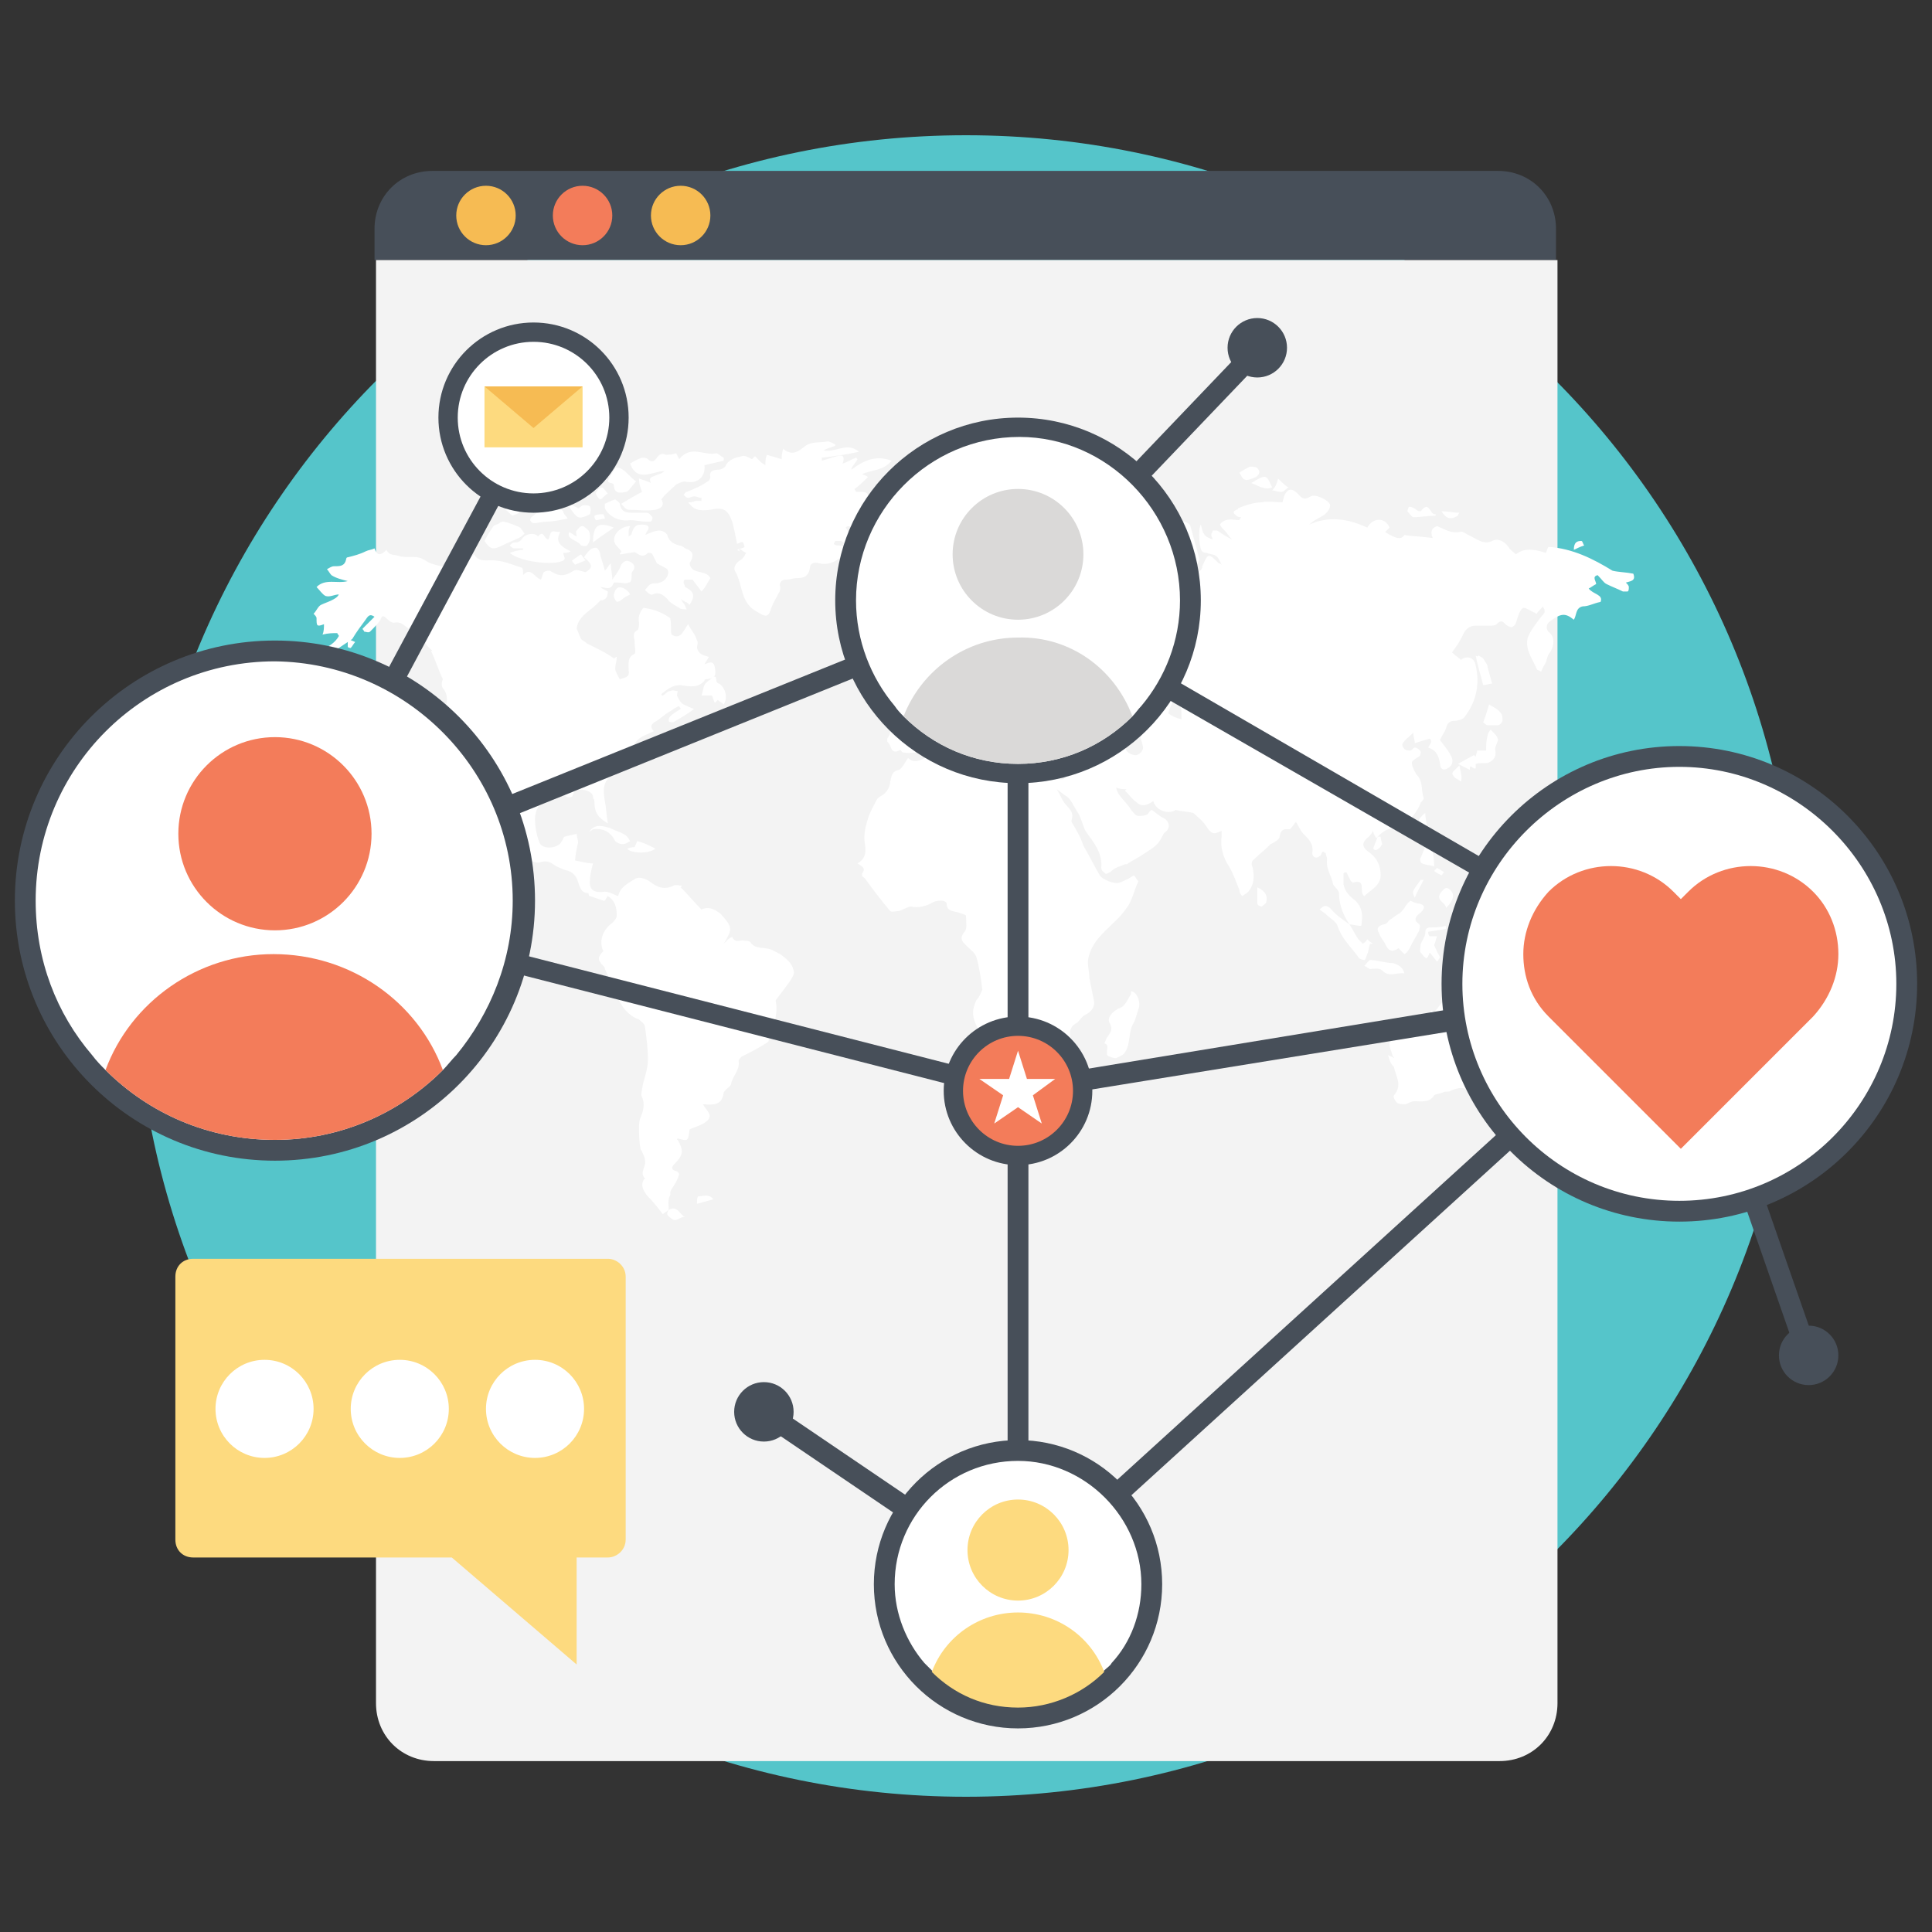 <?xml version="1.0" encoding="utf-8"?>
<!-- Generator: Adobe Illustrator 19.2.1, SVG Export Plug-In . SVG Version: 6.00 Build 0)  -->
<svg version="1.1" id="Layer_1" xmlns="http://www.w3.org/2000/svg" xmlns:xlink="http://www.w3.org/1999/xlink" x="0px" y="0px"
	 viewBox="0 0 130 130" style="enable-background:new 0 0 130 130;" xml:space="preserve">
<rect x="0" y="0" width="130" height="130" fill="#333333" stroke="none"/>
<style type="text/css">
	.st0{fill:#FDDA7F;}
	.st1{fill:#474F59;}
	.st2{fill:#F3F3F3;}
	.st3{fill:#7DCEDC;}
	.st4{fill:#FFFFFF;}
	.st5{fill:#F37C5A;}
	.st6{fill:#55C5CA;}
	.st7{fill:#DB674C;}
	.st8{fill:#F6BB53;}
	.st9{fill:#DAD9D8;}
	.st10{fill:#25313B;}
	.st11{fill:#F4CF7A;}
	.st12{fill:#BBBBBB;}
	.st13{fill:#1B262E;}
	.st14{fill:#CDCCCC;}
	.st15{fill:#43B7B6;}
	.st16{fill:#F2CB75;}
	.st17{fill:#ECAE48;}
	.st18{fill:#C7C6C6;}
	.st19{fill:#192128;}
	.st20{fill:#3C444D;}
	.st21{fill:#E6A741;}
	.st22{fill:#E5E5E5;}
	.st23{fill:#231F20;}
	.st24{fill:#C6C4C3;}
	.st25{fill:#3B424A;}
	.st26{fill:none;}
	.st27{fill:#C2543E;}
	.st28{fill:#C65942;}
	.st29{fill:#F7F8F8;}
	.st30{fill:#EAAE48;}
	.st31{fill:#1F2A31;}
	.st32{fill:#E87155;}
	.st33{fill:#CE5F49;}
</style>
<g>
	<g>
		<g>
			<path class="st6" d="M120.9,65c0,30.8-25,55.9-55.9,55.9c-30.9,0-55.9-25-55.9-55.9C9.1,34.2,34,9.1,65,9.1
				C95.9,9.1,120.9,34.1,120.9,65z"/>
		</g>
	</g>
	<g>
		<g>
			<path class="st1" d="M104.7,15.4c0-2.2-1.7-3.9-3.9-3.9H29.1c-2.2,0-3.9,1.7-3.9,3.9v2.1h79.5V15.4z"/>
		</g>
	</g>
	<g>
		<g>
			<path class="st2" d="M25.3,17.5v97.1c0,2.2,1.7,3.9,3.9,3.9h71.7c2.2,0,3.9-1.7,3.9-3.9V17.5H25.3z"/>
		</g>
	</g>
	<g>
		<g>
			<g>
				<circle class="st8" cx="32.7" cy="14.5" r="2"/>
			</g>
		</g>
		<g>
			<g>
				<circle class="st5" cx="39.2" cy="14.5" r="2"/>
			</g>
		</g>
		<g>
			<g>
				<circle class="st8" cx="45.8" cy="14.5" r="2"/>
			</g>
		</g>
	</g>
	<g>
		<g>
			<g>
				<path class="st4" d="M90.8,62.2c-0.4-0.6-0.7-1.3-0.7-2.1c0-0.2-0.3-0.4-0.4-0.6c-0.1-0.6-0.5-1-0.4-1.7c0-0.1-0.1-0.3-0.1-0.4
					c-0.1,0-0.1-0.1-0.2-0.1c-0.1,0.1-0.1,0.3-0.2,0.3c-0.2,0.2-0.5,0.1-0.5-0.2c0.1-0.6-0.2-0.9-0.6-1.3c-0.2-0.2-0.3-0.5-0.5-0.8
					c-0.1,0.1-0.2,0.3-0.4,0.5c-0.3,0-0.6-0.1-0.7,0.5c0,0.2-0.4,0.4-0.6,0.5c-0.4,0.4-0.8,0.7-1.2,1.1c-0.1,0.1-0.1,0.3,0,0.5
					c0.1,0.6,0.1,1.1-0.3,1.6c-0.1,0.1-0.3,0.2-0.4,0.3c-0.1-0.1-0.2-0.2-0.2-0.4c-0.2-0.5-0.4-1.1-0.7-1.6c-0.4-0.6-0.6-1.3-0.5-2
					c0-0.1,0-0.3,0-0.4c-0.6,0.3-0.7,0.2-1.1-0.4c-0.2-0.3-0.6-0.6-0.8-0.8c-0.4-0.1-0.8-0.1-1.2-0.2c-0.4,0.3-1.3,0.1-1.5-0.6
					c-0.4,0.3-0.8,0.4-1.1,0.1c-0.3-0.2-0.5-0.5-0.8-0.8c0,0,0.1-0.1,0.1-0.1c-0.2,0-0.4,0-0.7-0.1c0.1,0.5,0.5,0.8,0.8,1.2
					c0.1,0.1,0.2,0.3,0.3,0.4c0.1,0.1,0.2,0.3,0.4,0.3c0.2,0,0.4,0,0.6-0.1c0.1-0.1,0.2-0.3,0.3-0.3c0.3,0.2,0.5,0.4,0.7,0.5
					c0.5,0.2,0.6,0.7,0.2,1c0,0-0.1,0.1-0.1,0.1c-0.4,0.8-0.5,0.8-1.4,1.4c-0.3,0.2-0.7,0.4-1,0.6c-0.1,0.1-0.2,0-0.3,0.1
					c-0.3,0.1-0.6,0.2-0.8,0.4c-0.1,0.1-0.3,0.2-0.4,0.2c-0.1-0.1-0.3-0.2-0.3-0.4c0.1-1-0.5-1.7-1-2.4c-0.2-0.3-0.3-0.8-0.5-1.2
					c-0.2-0.3-0.4-0.7-0.6-1c-0.1-0.1-0.1-0.1-0.2-0.2c-0.2-0.1-0.4-0.3-0.7-0.5c0.2,0.3,0.3,0.6,0.5,0.9c0.3,0.4,0.7,0.6,0.5,1.2
					c0,0,0,0.1,0,0.1c0.3,0.5,0.6,1,0.8,1.6c0.4,0.7,0.7,1.3,1.1,2c0.2,0.3,1,0.6,1.3,0.5c0.3-0.1,0.7-0.3,1-0.5
					c0.1,0.1,0.2,0.3,0.3,0.4c-0.3,0.6-0.4,1.3-0.8,1.8c-0.4,0.6-0.9,1-1.4,1.5c-0.6,0.6-1.1,1.2-1.2,2.1c0,0.4,0.1,0.7,0.1,1.1
					c0.1,0.5,0.2,1,0.3,1.5c0.1,0.5-0.2,0.8-0.6,1c-0.2,0.1-0.3,0.3-0.5,0.5c0,0,0,0,0,0c-0.8,0.4-0.4,1-0.4,1.6
					c0,0.2-0.1,0.4-0.3,0.5c-0.3,0.1-0.3,0.3-0.4,0.6c-0.1,0.2-0.2,0.5-0.4,0.7c-0.1,0.1-0.1,0.2-0.1,0.3c-0.1,0.2-0.2,0.4-0.3,0.5
					c-0.1,0.2-0.3,0.4-0.5,0.5c-0.4,0.2-0.8,0.4-1.2,0.4c-0.3,0-0.5-0.1-0.8,0.2c-0.1,0.1-0.4,0.1-0.6,0c-0.2-0.1-0.5-0.5-0.4-0.6
					c0.3-0.4-0.2-0.6-0.2-0.9c-0.2-0.7-0.7-1.3-0.7-2.2c0-0.5-0.3-1-0.5-1.4c-0.3-0.6-0.3-1.1,0-1.7c0.2-0.2,0.3-0.5,0.4-0.7
					c-0.1-0.8-0.2-1.5-0.4-2.2c-0.1-0.3-0.4-0.5-0.6-0.7c-0.3-0.3-0.6-0.5-0.2-1c0.2-0.2,0.1-0.6,0.1-1.1c-0.1-0.1-0.3-0.1-0.5-0.2
					c-0.4-0.1-0.8-0.1-0.8-0.6c0-0.1-0.2-0.2-0.3-0.2c-0.2,0-0.4,0-0.6,0.1c-0.5,0.3-1,0.4-1.5,0.3c-0.2,0-0.5,0.2-0.8,0.3
					c-0.2,0-0.5,0.1-0.6,0c-0.6-0.7-1.2-1.5-1.7-2.2c-0.1-0.1-0.2-0.1-0.2-0.2C58.1,59,58,58.9,58,58.8c0.3-0.4,0-0.5-0.3-0.7
					c0.5-0.3,0.6-0.7,0.5-1.3c-0.1-0.5,0-1.1,0.2-1.7c0.1-0.4,0.4-0.9,0.6-1.3c0.1-0.2,0.5-0.3,0.6-0.5c0.2-0.2,0.3-0.5,0.3-0.7
					c0.1-0.4,0.1-0.7,0.6-0.8c0.2-0.1,0.4-0.5,0.6-0.8c0.5,0.5,1,0,1.4-0.1c0.6-0.2,1.3-0.3,2-0.4c0.1,0,0.3,0,0.3,0
					c0.3-0.1,0.6-0.1,0.7,0.1c0.1,0.3,0,0.6,0,0.9c-0.1,0-0.1,0.1-0.2,0.1c0.3,0.1,0.6,0.2,0.9,0.4c0.3,0.1,0.7,0.3,1,0.4
					c0.2,0.1,0.4,0.2,0.6,0.3c0.1-0.3,0.1-0.5,0.2-0.6c0.2-0.3,0.4-0.4,0.7-0.2c0.4,0.2,0.7,0.5,1.2,0.5c0.1,0,0.3,0.2,0.4,0.2
					c0.2-0.1,0.4-0.2,0.6-0.2c0.2,0,0.6,0.1,0.7,0c0.2-0.3,0.3-0.8,0.5-1.2c0-0.1,0-0.3-0.1-0.4c-0.4-0.1-0.8-0.1-1.1-0.1
					c0,0,0-0.1,0-0.1c-0.1,0.1-0.3,0.2-0.4,0.2c-1-0.5-1.1-0.8-0.6-1.7c-0.4,0.1-1,0-1.3,0.6c0.1,0.1,0.3,0.2,0.4,0.3
					c-0.1,0.1-0.2,0.3-0.3,0.4c-0.2,0.2-0.4,0.2-0.5-0.1c-0.2-0.5-0.4-0.9-0.6-1.4c-0.1-0.2-0.4-0.3-0.6-0.5
					c-0.3-0.3-0.5-0.6-0.8-0.9c-0.1-0.1-0.1-0.1-0.2-0.2c-0.1,0.1-0.2,0.3-0.2,0.3c0.3,0.4,0.5,0.8,0.9,1.1c0.3,0.3,0.6,0.5,0.9,0.7
					c0,0-0.1,0.1-0.1,0.1c-0.1,0-0.3-0.1-0.4-0.1c-0.1,0.2-0.1,0.5-0.2,0.7c-0.1,0-0.1,0-0.2,0c0.1-0.7-0.4-0.9-0.9-1.2
					c-0.3-0.3-0.6-0.6-0.9-1c-0.4,0.4-0.9,0.4-1.3,0.3c-0.4,0.4-0.7,0.8-1,1.1c-0.1,0.1-0.1,0.4-0.2,0.5c-0.1,0.2-0.2,0.5-0.4,0.7
					c-0.1,0.2-1.2,0.2-1.3,0.1c-0.1-0.1-0.1-0.2-0.2-0.1c-0.6,0.3-0.5-0.4-0.8-0.6c0,0,0-0.2,0-0.2c0.3-0.4,0.3-0.8,0.2-1.2
					c0-0.3,0.2-0.5,0.5-0.5c0.2,0,0.5,0.1,0.7,0.2c0.2,0,0.4,0,0.7,0c0.2-0.7,0.3-1.4-0.8-1.7c0.4-0.2,0.7-0.4,1.1-0.6
					c0.6,0.4,0.6-1,1.4-0.7c0-0.9,0.8-0.7,1.3-1c-0.1-0.2-0.2-0.4-0.3-0.6c-0.1-0.3-0.2-0.4,0.2-0.6c0.1,0,0.2-0.3,0.3-0.5
					c0.1,0,0.4,0.4,0.3,0.6c0,0.1-0.1,0.2-0.1,0.3c-0.1,0.4,0.2,0.7,0.6,0.7c0.6,0,1-0.4,1.6-0.3c0.4,0.1,0.4-0.6,0.5-1
					c0-0.1,0-0.3,0.1-0.5c0.3,0.1,0.4,0.2,0.6,0.3c0-0.1,0.1-0.1,0.1-0.2c-0.1-0.1-0.2-0.2-0.3-0.4c0.3-0.5,0.6-0.6,1.1-0.4
					c-0.1-0.5-0.2-0.5-0.6-0.3c-0.4,0.2-0.8,0.1-1-0.2c-0.3-0.5-0.2-1,0.2-1.2c0.1-0.1,0.2-0.2,0.3-0.3c0.1-0.1,0.3-0.3,0.5-0.5
					c-0.2-0.1-0.4-0.2-0.6-0.2c-0.1,0-0.2,0.3-0.3,0.5c-0.2,0.2-0.3,0.5-0.6,0.6c-0.5,0.3-0.6,0.7-0.3,1c0.4,0.4,0.3,0.7-0.1,1.1
					c-0.3,0.2-0.3,0.7-0.6,0.9c-0.3,0.4-0.4,0.3-0.5-0.1c-0.1-0.3-0.2-0.5-0.3-0.8c-0.1-0.3-0.4-0.3-0.6-0.2
					c-0.2,0.1-0.5,0.2-0.7,0.3c-0.2-0.5-0.3-0.9-0.5-1.3c-0.1-0.3,0.2-0.7,0.6-0.9c0.7-0.2,1.1-0.8,1.4-1.4c0.2-0.5,0.5-1,1.2-1.1
					c0.4-0.1,0.7-0.3,1.1-0.5c-0.1-0.2-0.2-0.3-0.3-0.4c0.3-0.4,0.6-0.1,0.9,0c0-0.2,0.1-0.4,0.1-0.4c0.2,0,0.5,0.1,0.7,0.2
					c0.3-0.1,0.6-0.4,0.7,0.2c0,0.1,0.1,0.1,0.2,0.1c0.6,0.3,1.2,0.6,1.8,0.9c0.2,0.1,0.3,0.3,0.4,0.5c-0.2,0.1-0.4,0.4-0.6,0.4
					c-0.2,0.1-0.5,0-0.7-0.1c-0.1,0.5,0.1,0.9,0.7,1.2c0.1-0.2-0.6-0.4-0.1-0.6c0.1-0.1,0.4,0.2,0.7,0.3c0,0,0.1-0.1,0.1-0.2
					c0-0.1-0.1-0.3-0.1-0.4c0.3-0.1,0.6-0.2,0.9-0.2c0.1,0,0.1,0,0.3,0.1c-0.1-0.4-0.2-0.7-0.4-1.1c0.7-0.2,0.7,0.3,0.8,0.8
					c0.2-0.2,0.4-0.3,0.6-0.4c0.4-0.2,0.7-0.5,1.3-0.4c0.3,0.1,0.7-0.2,1.1-0.3c0,0.1,0.1,0.2,0.2,0.3c0,0,0.1,0,0.1,0
					c0-0.2,0-0.4,0-0.6c0.8-0.2,1.4,0.1,1.9,0.8c0,0,0.1,0,0.1-0.1c0-0.1,0-0.3-0.1-0.3c-0.1-0.2-0.3-0.4-0.4-0.6
					c-0.1-0.2,0-0.4,0.1-0.6c0.1-0.2,0.1-0.4,0.2-0.6c0.1-0.2,0.2-0.4,0.4-0.4c0.1,0,0.4,0.2,0.4,0.3c0.2,0.7,0.4,1.5,0.6,2.2
					c0,0.2-0.2,0.4-0.3,0.6c-0.1,0.1-0.2,0.1-0.4,0.2c0.4,0.3,0.7,0.2,0.9-0.2c0,0,0-0.1,0-0.1c0.4-0.9,0.4-0.9,1.1-0.2
					c0,0,0.1,0,0.2,0.1c-0.1-0.2-0.2-0.5-0.4-0.6c-0.1-0.1-0.4-0.1-0.6-0.2c-0.1,0-0.2,0-0.3-0.1c-0.2-0.1-0.3-1.5-0.1-1.8
					c0.1,0.3,0.1,0.5,0.2,0.6c0.1,0.2,0.3,0.3,0.6,0.4c0-0.1-0.1-0.2-0.1-0.3c0-0.1,0.1-0.2,0.1-0.3c0.1,0,0.2,0,0.3,0
					c0.3,0.2,0.6,0.4,1,0.6c-0.2-0.2-0.3-0.4-0.5-0.6c-0.1-0.1-0.3-0.3-0.3-0.4c0-0.1,0.3-0.3,0.4-0.3c0.3-0.1,0.6,0,0.9,0
					c0-0.1,0.1-0.1,0.1-0.2c-0.1,0-0.2,0-0.3-0.1c-0.3-0.2-0.2-0.3,0-0.4c0,0,0.1,0,0.1-0.1c0.5-0.2,1.1-0.4,1.6-0.4
					c0.4-0.1,0.9,0,1.4,0c0-0.1,0.1-0.3,0.1-0.4c0.2-0.5,0.5-0.6,0.9-0.2c0.3,0.3,0.4,0.5,0.9,0.2c0.3-0.2,1.3,0.3,1.3,0.6
					c0,0.3-0.3,0.6-0.5,0.7c-0.3,0.2-0.6,0.3-0.9,0.6c1.3-0.6,2.6-0.4,3.9,0.2c0.4-0.7,1.2-0.7,1.5,0c-0.1,0.1-0.2,0.2-0.3,0.3
					c0.8,0.5,1.1,0.5,1.3,0.2c0.6,0.1,1.2,0.1,1.9,0.2c-0.2-0.5,0-0.7,0.3-0.8c0.5,0.2,0.9,0.5,1.5,0.4c0.2-0.1,0.4,0.1,0.6,0.2
					c0.5,0.2,1,0.7,1.6,0.4c0.4-0.2,0.8,0,1.1,0.4c0.1,0.2,0.3,0.3,0.5,0.5c0.5-0.4,1.1-0.4,2-0.1c0.1-0.1,0.1-0.3,0.2-0.4
					c1.6,0.1,3,0.8,4.3,1.6c0.4,0.1,0.9,0.1,1.4,0.2c0.2,0.5-0.2,0.5-0.5,0.6c0.1,0.1,0.2,0.2,0.2,0.3c0,0.1,0,0.3-0.1,0.3
					c0,0-0.2,0-0.3,0c-0.4-0.2-0.7-0.3-1.1-0.5c-0.2-0.1-0.3-0.3-0.6-0.6c-0.4,0.1-0.1,0.4-0.1,0.6c-0.2,0.1-0.3,0.2-0.5,0.3
					c0.3,0.4,1,0.4,0.8,0.9c-0.5,0.1-0.8,0.3-1.2,0.3c-0.5,0.1-0.4,0.6-0.6,0.9c-0.6-0.5-0.9-0.4-1.6,0.1c-0.3,0.2-0.3,0.6,0,0.8
					c0.3,0.3,0.3,0.8,0,1.3c-0.2,0.2-0.2,0.5-0.3,0.7c-0.1,0.2-0.2,0.3-0.3,0.6c-0.1-0.1-0.3-0.1-0.3-0.2c-0.3-0.7-0.8-1.3-0.6-2.1
					c0.2-0.5,0.6-1,0.9-1.4c0.3-0.3,0.3-0.4,0.1-0.7c-0.1,0.2-0.3,0.3-0.4,0.5c-0.1,0-0.1-0.1-0.2-0.1c-0.2-0.1-0.5-0.3-0.7-0.3
					c-0.2,0.1-0.3,0.4-0.4,0.7c-0.1,0.3-0.1,0.5-0.4,0.6c-0.1,0-0.3-0.1-0.4-0.2c-0.2-0.2-0.3-0.3-0.6,0c-0.1,0.1-0.3,0.1-0.5,0.1
					c-0.3,0-0.6,0-0.9,0c-0.4,0-0.7,0.2-0.9,0.7c-0.2,0.4-0.4,0.7-0.7,1.1c0.2,0.2,0.4,0.3,0.6,0.5c0.4-0.3,0.9-0.2,1,0.4
					c0.3,1.3,0,2.5-0.8,3.5c-0.1,0.1-0.4,0.2-0.6,0.2c-0.3,0-0.5,0.1-0.6,0.5c-0.1,0.3-0.3,0.5-0.4,0.8c0.2,0.3,0.5,0.6,0.7,1
					c0.2,0.3,0.2,0.7-0.2,0.9c-0.3,0.2-0.5,0-0.5-0.3c-0.1-0.5-0.2-0.9-0.8-1.1c0.1-0.2,0.2-0.3,0.2-0.4c0-0.1,0-0.1-0.1-0.2
					c-0.3,0.1-0.7,0.2-1,0.3c0-0.2-0.1-0.4-0.1-0.7c-0.3,0.3-0.5,0.4-0.7,0.7c-0.1,0.1,0,0.3,0.1,0.4c0.1,0.1,0.3,0.1,0.4,0.1
					c0.1,0,0.2-0.2,0.3-0.2c0.1,0,0.3,0.1,0.4,0.3c0,0,0,0.2-0.1,0.3c-0.2,0.1-0.5,0.3-0.5,0.4c0,0.3,0.2,0.6,0.3,0.8
					c0.5,0.5,0.3,1.1,0.5,1.6c0,0.1-0.1,0.2-0.2,0.3c-0.2,0.6-0.7,1.1-1.1,1.6c-0.1,0.1-0.3,0.2-0.4,0.2c-0.7-0.2-1.1,0.2-1.5,0.6
					c-0.1-0.2-0.2-0.3-0.2-0.5c-0.1,0.2-0.2,0.3-0.3,0.4c-0.5,0.4-0.5,0.7,0.1,1.1c0.5,0.4,0.7,0.9,0.7,1.5c0,0.7-0.7,1-1.1,1.4
					C91.4,60,92,59.1,91,59.4c0-0.1-0.1-0.1-0.1-0.1c-0.1-0.2-0.2-0.4-0.3-0.6c0,0-0.2,0-0.2,0.1c0,0.2,0,0.5,0,0.7
					c0.1,0.5,0.4,0.8,0.8,1.1c0.5,0.5,0.5,1,0.4,1.7C91.3,62.3,91,62.2,90.8,62.2L90.8,62.2z M69.8,49.1c0.5-0.1,1-0.1,1.4-0.2
					c0.4-0.1,0.6-0.1,0.9,0.1c0.2,0.2,0.6,0.2,1,0.2c0.1,0,0.4-0.1,0.4-0.2c0-0.2-0.1-0.4-0.2-0.5c-0.4-0.3-0.8-0.5-1.2-0.8
					c0.2-0.3,0.4-0.5,0.6-0.7c0,0,0-0.1-0.1-0.1c-0.4,0.2-0.8,0.3-1.1,0.5c0,0,0,0.1,0,0.1c0.1,0.1,0.3,0.1,0.4,0.2c0,0,0,0.1,0,0.1
					c-0.4,0.1-0.7,0.1-1.1,0.2c0-0.1-0.1-0.1-0.1-0.2c0.2-0.1,0.3-0.2,0.5-0.3c-0.2-0.3-0.3-0.4-0.5-0.7c-0.1,0.2-0.1,0.3-0.2,0.5
					c-0.1,0.2-0.1,0.4-0.2,0.4C69.9,48.1,69.7,48.4,69.8,49.1z M76.6,47.1c-0.7-0.1-1.4,0.1-1.6,0.7c-0.2,0.7,0.4,1.2,1,1.7
					c-0.1,0-0.2,0.1-0.2,0.1c-0.3,0.5-0.1,1.1,0.5,1.2c0.3,0.1,0.7-0.3,0.6-0.6c-0.1-0.4-0.2-0.7-0.3-1.2c0.2,0.1,0.3,0.2,0.4,0.3
					c0,0,0.1,0,0.1-0.1c-0.1-0.2-0.1-0.3-0.2-0.5c-0.1,0-0.2,0.1-0.2,0.1c-0.2-0.1-0.4-0.2-0.5-0.3c-0.1-0.1-0.3-0.4-0.2-0.5
					c0.1-0.2,0.4-0.4,0.6-0.6C76.6,47.4,76.6,47.2,76.6,47.1z M79.5,48.4c0-0.5,0-0.8-0.1-1.2c0-0.1-0.4-0.1-0.4-0.1
					c-0.2,0.3-0.3,0.6-0.4,0.9C78.9,48.2,79.1,48.3,79.5,48.4z"/>
			</g>
		</g>
		<g>
			<g>
				<path class="st4" d="M45,81.4c-0.1,0.1-0.3,0.2-0.4,0.3c-0.3-0.4-0.7-0.9-1.1-1.3c-0.2-0.3-0.4-0.6-0.2-1c0,0,0.1-0.1,0.1-0.1
					c-0.4-0.4,0.1-0.8,0-1.2c0-0.2-0.1-0.4-0.2-0.6c0-0.1-0.1-0.1-0.1-0.2c-0.1-0.5-0.1-1-0.1-1.4c0-0.2,0-0.5,0.1-0.7
					c0.2-0.5,0.3-0.9,0.1-1.4c-0.1-0.1,0-0.4,0-0.5c0.1-0.7,0.4-1.3,0.4-2c0-0.7-0.1-1.5-0.2-2.2c0-0.2-0.3-0.4-0.4-0.5
					c-1.1-0.4-1.4-1.4-1.8-2.3c-0.2-0.4-0.3-0.7-0.5-1.1c0-0.1,0-0.1-0.1-0.2c-0.4-0.4-0.4-0.6,0-1c-0.3-0.6-0.1-1.4,0.6-1.9
					c0.1-0.1,0.3-0.3,0.3-0.5c0-0.5-0.1-1-0.6-1.3c-0.1,0.1-0.2,0.4-0.3,0.3c-0.3-0.1-0.6-0.2-0.9-0.3c-0.1,0-0.1-0.2-0.1-0.2
					c-0.6,0-0.6-0.6-0.8-1c-0.2-0.4-0.5-0.5-0.9-0.6c-0.2-0.1-0.5-0.2-0.6-0.3C37,58,36.8,57.9,36.4,58c-0.2,0.1-0.5,0-0.7-0.1
					c-0.6-0.3-1.2-0.7-1.8-1.1c-0.1-0.1-0.1-0.2-0.1-0.3c0-0.5-0.2-0.8-0.5-1.2c-0.4-0.6-0.7-1.2-1-1.8c-0.1-0.2-0.3-0.4-0.6-0.6
					c0.1,1.1,1.2,1.8,1.1,3c-0.2-0.2-0.6-0.4-0.6-0.6c0-0.6-0.4-0.8-0.9-1c0.4-0.4,0.1-0.6-0.1-1c-0.2-0.3-0.2-0.7-0.3-1.1
					c-0.3-0.3-0.7-0.7-1.1-1c0,0,0.1-0.1,0.1-0.1c-0.1-0.3-0.2-0.5-0.3-0.8c-0.1-0.2-0.2-0.3-0.1-0.5c0.1-0.7,0.2-1.4,0.4-2
					c0.2-0.5,0.3-1-0.1-1.5c-0.1-0.1-0.1-0.4,0-0.6c-0.3-0.6-0.5-1.3-0.8-1.9c0,0,0.1,0,0.1,0c-0.2-0.2-0.5-0.4-0.5-0.7
					c0-0.4-0.4-0.4-0.4-0.4c-0.4,0.1-0.5-0.2-0.7-0.4c-0.3-0.2-0.5-0.5-1-0.4c-0.2,0-0.4-0.2-0.5-0.3c-0.2-0.2-0.3-0.2-0.4,0.1
					c-0.2,0.3-0.4,0.5-0.7,0.8c-0.1,0.1-0.3,0-0.4,0c0-0.1-0.1-0.1-0.1-0.2c0.3-0.3,0.5-0.5,0.8-0.8c-0.3-0.2-0.4-0.1-0.6,0.2
					c-0.3,0.4-0.6,0.8-0.9,1.3l0,0c-0.3,0.2-0.6,0.4-0.9,0.6c-0.5,0.3-1.1,0.6-1.6,0.9c-0.2,0.1-0.5,0-0.8-0.1
					c0.7-0.6,1.9-0.7,2.4-1.6c0-0.1-0.1-0.1-0.1-0.2c-0.3,0-0.6,0-1,0.1c0.1-0.2,0.1-0.5,0.1-0.7c-0.5,0.2-0.5,0.1-0.5-0.4
					c0-0.1-0.1-0.2-0.2-0.3c0.2-0.2,0.3-0.5,0.5-0.6c0.2-0.1,0.5-0.2,0.7-0.3c0.2-0.1,0.4-0.2,0.5-0.4c-0.3,0-0.6,0.2-0.9,0.1
					c-0.2-0.1-0.4-0.4-0.6-0.6c0.6-0.6,1.4-0.2,2.1-0.4c-0.4-0.1-0.8-0.2-1.1-0.4c-0.1-0.1-0.2-0.3-0.3-0.4c0.2-0.1,0.3-0.2,0.5-0.2
					c0.4,0,0.7,0,0.8-0.5c0,0,0-0.1,0.1-0.1c0.4-0.1,0.8-0.2,1.2-0.4c0.2-0.1,0.4-0.1,0.6-0.2c0.2,0.6,0.5,0.4,0.8,0.1
					c0.2,0.4,0.5,0.3,0.8,0.4c0.6,0.2,1.2-0.1,1.8,0.3c0.4,0.3,1.1,0.4,1.6,0.5c0.3-0.6,0.9-0.9,1.3-0.7c-0.1,0.1-0.3,0.2-0.4,0.3
					c0,0,0.1,0.1,0.1,0.1c0.2-0.2,0.5-0.4,0.7-0.6c0.3,0.5,0.7,0.4,1.2,0.4c0.7,0,1.4,0.3,2,0.5c0.1,0,0.1,0.3,0.1,0.5
					c0.5-0.6,0.8,0.2,1.2,0.3c0.1-0.2,0.1-0.4,0.2-0.5c0.1-0.1,0.3-0.1,0.4-0.1c0.6,0.4,1,0.4,1.6,0c0.2-0.1,0.4,0,0.8,0.1
					c0.5-0.3,0.5-0.5-0.1-1c0.1-0.2,0.3-0.4,0.4-0.5c0.1-0.1,0.4-0.2,0.5-0.1c0.1,0.1,0.2,0.3,0.2,0.5c0.1,0.3,0.2,0.6,0.3,1
					c0.2-0.2,0.2-0.3,0.4-0.5c0,0.4,0.1,0.7,0.1,1.1c0.3-0.4,0.5-0.7,0.6-1c0.2-0.3,0.4-0.3,0.6-0.2c0.2,0.1,0.4,0.3,0.2,0.6
					c-0.1,0.1-0.1,0.2-0.1,0.3c0,0.2,0,0.5-0.2,0.5c-0.2,0.1-0.5,0-0.7,0c-0.1,0-0.3,0-0.3,0c-0.2,0.6-0.6,0.3-0.9,0.3
					c0.1,0.1,0.3,0.2,0.5,0.3c0,0.3-0.1,0.6-0.5,0.6c0,0,0,0,0,0c-0.6,0.7-1.5,1-1.6,1.9c0.1,0.2,0.2,0.5,0.3,0.7
					c0.1,0.1,0.3,0.2,0.4,0.3c0.2,0.1,0.4,0.2,0.6,0.3c0.4,0.2,0.8,0.4,1.2,0.7c0.1,0,0.1-0.1,0.2-0.1c0,0.3-0.1,0.5-0.1,0.8
					c0,0.2,0.2,0.5,0.3,0.7c0.3-0.1,0.7-0.1,0.6-0.6c0-0.4-0.1-0.9,0.4-1.1c0.1-0.1,0-0.5,0-0.8c0-0.3-0.2-0.6,0.2-0.8
					c0.1-0.1,0.1-0.4,0.1-0.5c-0.1-0.4,0.1-0.8,0.3-1c0.8,0.1,1.4,0.4,1.8,0.7c0.1,0.5,0,1,0.1,1.1c0.6,0.4,0.8-0.3,1.1-0.7
					c0.2,0.4,0.5,0.7,0.6,1.1c0.1,0.1,0,0.3,0,0.5c0.1,0.4,0.4,0.5,0.8,0.6c-0.1,0.2-0.2,0.3-0.3,0.5c0.3-0.1,0.6-0.3,0.7,0.2
					c0.1,0.6,0,0.7-0.5,0.8c-0.1,0-0.2,0-0.2,0.1c-0.4,0.5-1,0.4-1.6,0.3c-0.6,0-0.9,0.3-1.3,0.6c0,0,0,0.1,0.1,0.1
					c0.2-0.1,0.3-0.3,0.5-0.3c0.2-0.1,0.3,0,0.5,0c0,0.1-0.1,0.3,0,0.4c0.1,0.2,0.2,0.4,0.4,0.5c0.2,0.1,0.4,0.2,0.7,0.3
					c-0.5,0.4-0.9,0.6-1.4,0.9c-0.1,0-0.3,0-0.3-0.1c0-0.1,0-0.2,0.1-0.3c0.2-0.2,0.4-0.3,0.7-0.5c0-0.1-0.1-0.1-0.1-0.2
					c-0.2,0.1-0.4,0.2-0.5,0.3c-0.4,0.2-0.7,0.5-1,0.7c-0.4,0.2-0.5,0.4-0.2,0.7c-0.4,0.2-0.8,0.3-1.1,0.6c-0.3,0.3-0.4,0.7-0.7,1
					c0.3,0.6,0,0.9-0.5,1.1c-1,0.4-1.2,0.9-1,2c0.1,0.5,0.1,0.9,0.2,1.5c-0.7-0.4-0.9-0.8-0.9-1.4c0-0.1,0-0.2-0.1-0.3
					C40,53.2,39,53,38.7,53.2c-0.1,0.1-0.1,0.2-0.2,0.4c-0.2,0.1-0.6,0.1-0.6-0.5c-0.1,0.2-0.2,0.3-0.3,0.4
					c-0.1-0.1-0.2-0.2-0.4-0.3c-0.5,0.5-1.2,1-1.2,1.9c0,0.5,0.1,1.1,0.3,1.6c0.2,0.5,1.3,0.4,1.5-0.1c0.1-0.1,0.1-0.3,0.2-0.3
					c0.3-0.1,0.5-0.1,0.8-0.2c0,0.2,0.1,0.4,0.1,0.6c-0.1,0.4-0.2,0.9-0.2,1.2c0.5,0.1,0.9,0.2,1.2,0.2c-0.1,0.4-0.2,0.8-0.2,1.1
					c-0.1,0.7,0.3,0.9,1,0.8c0.3,0,0.6,0.2,0.9,0.3c0.1-0.6,0.7-0.9,1.2-1.2c0.2-0.1,0.6,0,0.9,0.2c0.5,0.4,1,0.6,1.6,0.3
					c0.2-0.1,0.4,0,0.6,0c0,0-0.1,0.1-0.1,0.1c0.5,0.5,0.9,1,1.4,1.5c0.4-0.2,0.8-0.1,1.3,0.3c0.8,0.9,0.8,1,0.2,2
					c0.1-0.1,0.2-0.2,0.3-0.3c0.1-0.1,0.3-0.2,0.3-0.1c0.2,0.4,0.6,0.1,0.8,0.2c0.1,0,0.3,0,0.4,0.1c0.3,0.5,0.9,0.3,1.4,0.5
					c0.2,0.1,0.4,0.2,0.6,0.3c0.4,0.3,0.8,0.6,0.9,1.1c0.1,0.2-0.1,0.5-0.3,0.8c-0.3,0.4-0.6,0.8-0.9,1.2c0,0,0,0.1,0,0.1
					c0.2,1-0.3,1.9-0.5,2.7c-0.6,0.4-1.2,0.7-1.8,1c-0.1,0.1-0.2,0.2-0.2,0.3c0.1,0.6-0.4,1-0.5,1.5c0,0.2-0.3,0.3-0.5,0.6
					c-0.1,0.7-0.4,0.9-1.4,0.8c0.2,0.4,0.7,0.7,0.3,1.1c-0.3,0.3-0.8,0.4-1.2,0.6c-0.1,0.8-0.1,0.8-0.8,0.6c0,0-0.1,0.1,0,0.1
					c0.4,0.7,0.4,1-0.2,1.6c-0.2,0.2-0.3,0.4,0.1,0.5c0.1,0,0.2,0.2,0.2,0.2c-0.1,0.4-0.3,0.7-0.5,1c-0.1,0.1-0.1,0.3-0.1,0.4
					C44.9,80.8,45,81.1,45,81.4L45,81.4z"/>
			</g>
		</g>
		<g>
			<g>
				<path class="st4" d="M49.6,37c0.2-0.1,0.4-0.1,0.5-0.2c-0.1-0.4-0.1-0.4-0.5-0.2c-0.1-0.5-0.2-1-0.3-1.4
					c-0.3-0.9-0.6-1.1-1.5-0.9c-0.8,0.1-1.1,0-1.5-0.5c0.2,0,0.3,0,0.5-0.1c0.1,0,0.3,0,0.4,0c0-0.1,0-0.1,0-0.2
					c-0.2,0-0.3-0.1-0.5-0.1c-0.1,0-0.3,0.1-0.4,0.1c-0.1,0-0.2-0.1-0.3-0.2c0.1-0.1,0.1-0.2,0.2-0.2c0.5-0.2,1-0.4,1.4-0.7
					c0.1,0,0.2-0.2,0.2-0.3c-0.1-0.4,0.2-0.5,0.6-0.5c0.1,0,0.3-0.1,0.4-0.2c0.2-0.5,0.7-0.6,1.1-0.7c0.2-0.1,0.5,0.1,0.7,0.2
					c0,0,0.1-0.1,0.2-0.2c0.1,0.1,0.2,0.2,0.3,0.3c0.1,0.1,0.2,0.2,0.4,0.3c0-0.3,0-0.4,0.1-0.7c0.3,0.1,0.7,0.2,1,0.3
					c0-0.2,0-0.4,0.1-0.7c0.6,0.5,1,0.2,1.5-0.2c0.4-0.3,1-0.2,1.5-0.3c0.1,0,0.3,0.1,0.5,0.2c0,0,0,0.1,0,0.1
					c-0.3,0.1-0.6,0.2-0.8,0.3c0.8,0.2,1.6-0.6,2.4,0.1c-0.9,0.2-1.7,0.3-2.5,0.4c0,0.1,0,0.1,0,0.2c0.3-0.1,0.7-0.2,1-0.3
					c0.3-0.1,0.6-0.1,0.4,0.5c0.3-0.1,0.6-0.3,0.9-0.4c0,0,0.1,0.1,0.1,0.1c-0.1,0.2-0.3,0.4-0.4,0.6c0,0,0,0.1,0,0.1
					c0.8-0.6,1.6-1,2.7-0.6c-0.6,0.7-1.3,0.6-2,0.9c0.2,0.1,0.3,0.1,0.4,0.2c-0.3,0.3-0.6,0.6-0.9,0.8c0,0.1,0.1,0.1,0.1,0.2
					c0.2,0,0.4,0,0.5,0c0.1,0,0.3,0.1,0.3,0.2c0,0.1-0.1,0.2-0.1,0.3c-0.4,0.3-0.4,0.4,0,0.7c0.1,0.1,0.1,0.4,0.1,0.4
					c-0.4,0.3-0.6,1-1.3,0.7c-0.1,0-0.2,0.1-0.2,0.1c0.1,0.1,0.1,0.2,0.2,0.3c0.2,0.2,0.4,0.3,0.5,0.5c0.1,0.1,0,0.3-0.1,0.4
					c-0.1,0.1-0.3,0-0.4,0c-0.2-0.1-0.3-0.2-0.5-0.3c-0.1,0-0.3,0-0.4,0c0,0-0.1,0.2-0.1,0.2c0.1,0.1,0.2,0.1,0.3,0.1
					c0.2,0,0.5,0.1,0.7,0.1c-0.4,0.8-1.2,1.3-2,1.1c-0.3-0.1-0.6,0-0.6,0.3c-0.1,0.6-0.4,0.7-0.9,0.7c-0.2,0-0.4,0.1-0.7,0.1
					c-0.3,0-0.5,0.2-0.4,0.5c0,0.1,0,0.3-0.1,0.4c-0.2,0.4-0.4,0.7-0.5,1c-0.2,0.7-0.4,0.6-0.9,0.3c-1.2-0.6-1-1.8-1.5-2.7
					c-0.2-0.3,0-0.6,0.3-0.8c0.2-0.1,0.3-0.3,0.4-0.5c-0.2-0.1-0.3-0.2-0.5-0.3C49.8,37.2,49.8,37.1,49.6,37z"/>
			</g>
		</g>
		<g>
			<g>
				<path class="st4" d="M93.4,71c0.2,0.1,0.3,0.1,0.4,0.2c0-0.1-0.1-0.1-0.1-0.2c-0.1-0.3-0.2-0.5-0.2-0.8c0-0.1,0.1-0.2,0.1-0.3
					c0.6-0.3,1.2-0.5,1.8-0.8c0.6-0.2,0.8-0.4,0.9-1.1c0.1,0,0.2,0.1,0.2,0.1c0.3-0.3,0.5-0.7,0.9-1c0.2-0.2,0.4-0.1,0.6,0.2
					c0,0.1,0.2,0.1,0.3,0.2c0,0,0.1-0.1,0.2-0.2c0-0.5,0.3-0.6,0.8-0.6c-0.1-0.2-0.2-0.3-0.3-0.5c0.6,0.2,1.1,0.3,1.7,0.4
					c-0.2,0.3-0.3,0.6-0.5,0.9c0.4,0.3,0.7,0.5,1.1,0.7c0.1,0.1,0.3,0.1,0.4,0c0.1-0.2,0.3-0.5,0.3-0.7c0-0.5-0.1-1,0.4-1.5
					c0.1,0.2,0.2,0.4,0.2,0.5c0.1,0.2,0,0.5,0.2,0.7c0.3,0.4,0.5,0.8,0.5,1.3c0,0.3,0,0.6,0.4,0.7c0,0,0.1,0,0.1,0.1
					c0.4,0.9,1.4,1.6,0.9,2.8c-0.1,0.2,0,0.5,0,0.7c0,0.1,0,0.3-0.1,0.3c-0.3,0.4-0.7,0.8-1,1.3c-0.1,0.1-0.2,0.1-0.2,0.2
					c-0.1,0.9-0.8,0.9-1.4,1c-0.5,0.1-1-0.2-1.5-0.4c-0.1,0-0.2-0.3-0.2-0.4c0.1-0.5-0.1-0.6-0.5-0.5c0.1-0.2,0.2-0.4,0.3-0.7
					c-0.3,0.3-0.5,0.5-0.8,0.7c-0.3-1.1-0.8-1.3-1.7-0.9c-0.1,0.1-0.3,0-0.5,0.1c-0.2,0.1-0.5,0.1-0.6,0.2c-0.3,0.5-0.8,0.4-1.3,0.4
					c-0.2,0-0.4,0.1-0.6,0.2c-0.2,0-0.5,0-0.6-0.1c-0.1-0.1-0.3-0.4-0.2-0.5c0.6-0.7,0.1-1.3,0-1.9C93.6,71.6,93.5,71.4,93.4,71z"/>
			</g>
		</g>
		<g>
			<g>
				<path class="st4" d="M44.2,37.9c-0.1-0.2-0.2-0.4-0.3-0.6c0-0.1-0.3-0.1-0.3-0.1c-0.3,0.3-0.5,0.2-0.8,0c-0.1-0.1-0.3,0-0.4,0
					c-0.2,0-0.4,0.1-0.7,0.1c0-0.1,0.1-0.1,0.1-0.2c-0.1-0.2-0.3-0.3-0.4-0.5c-0.3-0.5,0.3-1.2,1-1.2c-0.1,0.2-0.1,0.3-0.1,0.4
					c0,0.1,0,0.2,0,0.3c0.1-0.1,0.2-0.1,0.2-0.2c0.1-0.3,0.2-0.6,0.6-0.6c0.2,0,0.4,0,0.5,0.1c0.1,0.1,0,0.3-0.1,0.4
					c0,0.1-0.1,0.2-0.1,0.2c0.3-0.1,0.6-0.3,1-0.3c0.1,0,0.4,0.1,0.5,0.3c0.1,0.4,0.4,0.6,0.8,0.7c0.1,0,0.3,0.1,0.4,0.2
					c0.6,0.2,0.6,0.5,0.3,1c0.1,0.8,1.1,0.4,1.4,1c-0.2,0.3-0.3,0.6-0.6,0.9c-0.2-0.3-0.4-0.5-0.6-0.8C46.4,39,46.2,39,46.1,39
					c-0.1,0-0.1,0.2-0.1,0.2c0,0.1,0.1,0.2,0.1,0.3c0.6,0.3,0.7,0.6,0.3,1.2c-0.1-0.1-0.2-0.2-0.3-0.2c-0.1-0.1-0.2-0.1-0.3-0.2
					c0.1,0.1,0.1,0.2,0.2,0.3c0.1,0.1,0.1,0.2,0.2,0.4c-0.2,0-0.4,0-0.5-0.1c-0.3-0.2-0.6-0.3-0.8-0.6c-0.3-0.3-0.6-0.5-1-0.3
					c-0.1,0.1-0.4-0.2-0.5-0.3c0.1-0.1,0.2-0.3,0.4-0.4c0.2-0.1,0.4,0,0.6-0.1c0.4-0.1,0.7-0.6,0.5-0.9
					C44.8,38.2,44.5,38.1,44.2,37.9C44.2,37.9,44.2,37.9,44.2,37.9z"/>
			</g>
		</g>
		<g>
			<g>
				<path class="st4" d="M44.5,33.6c0.2,0.3,0.1,0.6-0.4,0.7c-0.6,0.1-1.2,0-1.8,0c-0.2,0-0.4-0.3-0.5-0.4c0.5-0.3,1-0.6,1.4-0.8
					c-0.1-0.3-0.2-0.5-0.2-0.9c0.3,0.1,0.6,0.2,0.8,0.3c-0.2-0.4,0.1-0.4,0.3-0.5c0.2-0.1,0.4-0.1,0.6-0.3c-0.8,0-1.8,0.8-2.3-0.5
					c0.3-0.2,0.5-0.3,0.8-0.4c0.1,0,0.3,0,0.4,0.1c0.2,0.2,0.4,0.2,0.6-0.1c0.2-0.3,0.4-0.3,0.6-0.2c0.2,0,0.4,0,0.7-0.1
					c0,0,0.1,0.2,0.2,0.4c0.8-1,1.7-0.2,2.5-0.4c0.1,0,0.3,0.2,0.5,0.3c0,0.1,0,0.1,0,0.2c-0.4,0.1-0.9,0.2-1.3,0.3
					c0.1,0.8-0.5,1.3-1.3,1.1c-0.2,0-0.4,0.1-0.6,0.2C45.2,32.9,44.8,33.2,44.5,33.6z"/>
			</g>
		</g>
		<g>
			<g>
				<path class="st4" d="M94.1,63.8c-0.4,0.3-0.7,0.2-0.9-0.3c-0.1-0.2-0.3-0.4-0.4-0.7c-0.2-0.3-0.1-0.5,0.3-0.6
					c0.2,0,0.3-0.2,0.4-0.3c0.2-0.1,0.4-0.3,0.6-0.4c0.2-0.1,0.3-0.3,0.4-0.4c0.1-0.2,0.2-0.3,0.4-0.5c0.2,0.1,0.4,0.2,0.6,0.2
					c0.4,0.1,0.4,0.3,0.1,0.6c-0.4,0.3-0.5,0.5-0.1,0.8c0.1,0.1,0,0.3,0,0.4c-0.2,0.4-0.4,0.7-0.6,1.1c-0.1,0.2-0.2,0.4-0.4,0.5
					C94.5,64.2,94.3,64,94.1,63.8z"/>
			</g>
		</g>
		<g>
			<g>
				<path class="st4" d="M102.9,64c0,0,0.2,0.2,0.2,0.3c0.2,0.3,0.6,0.4,0.5,0.9c0,0.1,0.2,0.2,0.3,0.3c0.2,0.1,0.3,0.2,0.5,0.4
					c-0.5,0.3-0.9,0.2-1.2-0.1c-0.1-0.1-0.2-0.3-0.3-0.4c-0.2-0.1-0.5-0.1-0.6,0c-0.3,0.4-0.5,0.5-1,0.2c-0.2-0.1-0.5-0.1-0.8-0.1
					c0.5-0.7,0.2-1.2-0.6-1.4c-0.1,0-0.2,0-0.4-0.1c0.4-0.3,0.8-0.5,1.1-0.7c0.1-0.1,0.3,0,0.5,0C101.8,63.5,102.3,63.7,102.9,64z"
					/>
			</g>
		</g>
		<g>
			<g>
				<path class="st4" d="M35.2,36.9c-0.2,0-0.4,0-0.6,0c-0.1,0-0.2-0.1-0.3-0.2c0.1-0.1,0.2-0.2,0.3-0.2c0.2,0,0.3,0,0.5-0.2
					c0.2-0.4,0.9-0.5,1.1-0.2c0.4-0.5,0.4,0.2,0.7,0.2c0.1-0.2,0.1-0.4,0.2-0.5c0.1-0.1,0.3,0,0.6,0c-0.4,0.7,0.1,1,0.7,1.3
					c-0.2,0.1-0.3,0.1-0.5,0.1c0,0.1,0.1,0.3,0.1,0.4c-0.2,0.5-2.9,0.3-3.7-0.4c0.3-0.1,0.6-0.2,0.9-0.2C35.2,37,35.2,37,35.2,36.9z
					"/>
			</g>
		</g>
		<g>
			<g>
				<path class="st4" d="M74.5,71c-0.1-0.3,0.2-0.7-0.2-0.8c0.1-0.1,0.1-0.3,0.2-0.4c0.2-0.3,0.4-0.5,0.2-0.9
					c-0.3-0.4,0.2-0.9,0.7-1.1c0.3-0.1,0.5-0.6,0.7-0.9c0-0.1,0-0.2,0-0.2c0.4,0,0.7,0.8,0.5,1.2c-0.1,0.3-0.2,0.7-0.3,0.9
					c-0.4,0.6-0.2,1.4-0.6,2c-0.1,0.2-0.4,0.3-0.6,0.4C74.9,71.2,74.6,71.1,74.5,71z"/>
			</g>
		</g>
		<g>
			<g>
				<path class="st4" d="M61.9,44.3c-0.4-0.3-0.7-0.6-0.9-0.7c0-0.3,0-0.4,0.1-0.6c0.1-0.2,0.1-0.5,0.2-0.6c0.2-0.2,0.3,0,0.3,0.2
					c0,0.1,0.3,0.1,0.5,0.1C62.1,42.9,62,43,62,43.1c0.2,0.4,0.4,0.8,0.6,1.2c0.1,0.1,0.2,0.2,0.3,0.4C63,44.8,63,45,63,45.1
					c-0.2,0.3-0.4,0.5-0.8,0.6c-0.3,0.1-0.7,0.1-1.1,0.2c0.2-0.2,0.3-0.4,0.4-0.6c-0.1,0-0.1,0-0.2-0.1c0-0.2,0-0.4,0.1-0.6
					C61.5,44.5,61.7,44.4,61.9,44.3z"/>
			</g>
		</g>
		<g>
			<g>
				<path class="st4" d="M90.8,62.2c0.2,0.3,0.4,0.7,0.6,1c0.1,0.1,0.2,0.2,0.3,0.3c0,0,0.2-0.1,0.3-0.3c0.1,0.1,0.2,0.2,0.4,0.3
					c-0.1,0-0.1,0-0.2,0c-0.1,0.2-0.1,0.5-0.2,0.7c-0.1,0.2-0.1,0.4-0.2,0.4c-0.1,0-0.4-0.1-0.4-0.2c-0.5-0.7-1.1-1.2-1.4-2.1
					c-0.1-0.3-0.5-0.5-0.8-0.8c-0.1-0.1-0.3-0.2-0.4-0.3c0.3-0.3,0.4-0.3,0.7-0.1C89.9,61.6,90.4,61.9,90.8,62.2
					C90.8,62.2,90.8,62.2,90.8,62.2z"/>
			</g>
		</g>
		<g>
			<g>
				<path class="st4" d="M76.3,36.9c-0.3,0.3-0.8,0.2-1-0.1c-0.5-0.6-0.2-1,0.1-1.5c0.5-0.8,1.2-0.9,2-1.1c0.2,0,0.4-0.1,0.5-0.3
					c0.3-0.2,0.5-0.2,0.8,0.2c-0.2,0.1-0.4,0.1-0.5,0.2c-0.6,0.3-1.2,0.5-1.7,0.9C75.6,35.8,75.6,36.1,76.3,36.9z"/>
			</g>
		</g>
		<g>
			<g>
				<path class="st4" d="M32.6,36.4c0.2-0.4,0.4-0.7,0.6-1c0.1-0.1,0.3-0.1,0.4-0.2c0.1-0.1,0.2-0.1,0.3-0.1
					c0.4,0.1,0.7,0.2,1.1,0.4c0.1,0.1,0.2,0.3,0.3,0.4c-0.1,0.1-0.2,0.2-0.4,0.3c-0.4,0.2-0.7,0.3-1.1,0.5C33.2,37,33,37,32.6,36.4z
					"/>
			</g>
		</g>
		<g>
			<g>
				<path class="st4" d="M66,32.7c-0.2,0.1-0.3,0.3-0.4,0.3c-0.2,0-0.4-0.1-0.4-0.1c0-0.2,0-0.4,0.1-0.7c0,0,0.1-0.1,0.2-0.1
					c0.3,0.1,0.5,0.2,0.6,0.3c0.2-0.2,0.4-0.4,0.6-0.4c0.1,0,0.3,0.2,0.4,0.4c0.2,0.2,0.4,0.3,0.6,0.4c0.2,0.1,0.4,0.1,0.5,0.3
					c0.1,0,0.1,0.2,0.1,0.3c0,0.1-0.2,0.2-0.2,0.2c-0.2,0-0.4,0-0.6,0c0-0.1-0.1-0.3-0.1-0.4c-0.6,0-0.5,0.6-0.6,0.9
					C66,33.7,65.8,33.4,66,32.7z"/>
			</g>
		</g>
		<g>
			<g>
				<path class="st4" d="M100.8,49.8c-0.1,0.3-0.2,0.5-0.2,0.6c0.1,0.4,0,0.7-0.4,0.9c-0.2,0.1-0.6,0-0.9,0.1c0,0,0,0.2,0,0.3
					c-0.2,0.1-0.4-0.4-0.4,0.1c-0.2-0.1-0.4-0.2-0.8-0.4c0.4-0.2,0.7-0.4,1.1-0.6c0,0,0,0.1,0.1,0.1c0-0.1,0.1-0.3,0.1-0.4
					c0.2,0,0.3,0,0.6,0c0-0.4,0-0.7,0.1-1c0-0.1,0.1-0.3,0.2-0.4c0.1,0.1,0.2,0.2,0.3,0.3C100.7,49.5,100.8,49.7,100.8,49.8z"/>
			</g>
		</g>
		<g>
			<g>
				<path class="st4" d="M58,40.3c-0.3-0.1-0.6-0.2-1-0.3c0-0.1,0.1-0.2,0.1-0.5c-0.2,0-0.4,0.1-0.7,0.1c0.2-0.3,0.2-0.5,0.4-0.7
					c0,0,0.3,0.1,0.4,0.1c0.4,0,0.8,0,1.2-0.1c0.3,0,0.5-0.2,0.7,0.2c0.1,0.4-0.1,0.8-0.4,0.9C58.4,40.1,58.2,40.2,58,40.3z"/>
			</g>
		</g>
		<g>
			<g>
				<path class="st4" d="M41.4,33.6c0.1,0.1,0.3,0.2,0.3,0.3c0.1,0.6,0.5,0.6,0.9,0.6c0.3,0,0.6,0,0.9,0c0.2,0,0.3,0.2,0.4,0.3
					c0,0.1,0,0.2-0.1,0.3c0,0-0.2,0-0.3,0c-0.4,0-0.7-0.1-1.1-0.1c-0.7,0.1-1.4-0.2-1.7-0.8c0-0.1,0-0.3,0-0.3
					C40.9,33.8,41.1,33.7,41.4,33.6z"/>
			</g>
		</g>
		<g>
			<g>
				<path class="st4" d="M42.8,32.4c-0.3,0.3-0.5,0.7-0.7,0.7c-0.4,0.1-0.8,0.1-0.8-0.5c0,0-0.1-0.1-0.2-0.1c-0.1,0-0.2-0.1-0.2-0.1
					c0.1-0.3,0.3-0.6,0.5-0.9c0-0.1,0.4,0,0.5,0.1C42.2,31.8,42.4,32.1,42.8,32.4z"/>
			</g>
		</g>
		<g>
			<g>
				<path class="st4" d="M96.7,64.7c-0.2-0.2-0.3-0.4-0.5-0.6c-0.2,0.5-0.2,0.5-0.6,0c-0.1-0.1,0-0.4,0-0.6c0.1-0.2,0.3-0.5,0.3-0.7
					c0-0.4,0.2-0.4,0.5-0.4c0.2,0,0.5,0,0.9-0.1c0,0,0,0.2,0,0.2c-0.4,0.1-0.7,0.1-1.2,0.2c0,0.1,0,0.2,0.1,0.3c0.2,0,0.4,0,0.5,0
					c-0.1,0.2-0.1,0.4-0.2,0.6c0.1,0.2,0.2,0.5,0.4,0.8C96.8,64.6,96.7,64.7,96.7,64.7z"/>
			</g>
		</g>
		<g>
			<g>
				<path class="st4" d="M38.2,34.9c-0.6,0.1-1,0.2-1.4,0.2c-0.3,0-0.6,0.1-0.9,0.1c-0.1,0-0.3-0.2-0.2-0.3c0-0.1,0.2-0.2,0.3-0.3
					c0.3-0.2,0.6-0.3,0.9-0.5c0.2-0.2,0.4-0.3,0.6,0c0.1,0.1,0.3,0.2,0.4,0.3C37.9,34.6,38.1,34.7,38.2,34.9z"/>
			</g>
		</g>
		<g>
			<g>
				<path class="st4" d="M48.7,47.4c-0.1-0.1-0.3-0.2-0.4-0.3c-0.1,0.1-0.1,0.1-0.2,0.2c-0.1-0.2-0.1-0.3-0.2-0.5
					c-0.1,0-0.2,0-0.2,0c-0.2,0-0.3,0-0.5,0c0.1-0.2,0.1-0.5,0.2-0.7c0.1-0.2,0.3-0.3,0.4-0.4c0.2-0.2,0.4-0.3,0.4,0.1
					c0,0.1,0.1,0.2,0.2,0.2C48.8,46.3,49,46.9,48.7,47.4z"/>
			</g>
		</g>
		<g>
			<g>
				<path class="st4" d="M94.5,65.5c-0.5-0.1-1,0.3-1.5-0.2c-0.2-0.2-0.6-0.1-0.8-0.1c-0.1,0-0.3-0.2-0.4-0.2
					c0.1-0.1,0.3-0.4,0.4-0.4c0.5,0,1,0.2,1.5,0.2C94.1,64.9,94.4,65.1,94.5,65.5z"/>
			</g>
		</g>
		<g>
			<g>
				<path class="st4" d="M59.9,45.4c0-0.4-0.1-0.7-0.1-1c0-0.2,0.8-0.6,1-0.5c0,0,0.1,0,0.1,0.1c0,0.1,0.1,0.3,0.1,0.3
					c-0.2,0.3,0.3,0.8-0.4,0.9C60.4,45.1,60.2,45.3,59.9,45.4z"/>
			</g>
		</g>
		<g>
			<g>
				<path class="st4" d="M39.6,56c0.4-0.5,0.7-0.5,1.4-0.3c0.4,0.2,0.8,0.3,1.1,0.5c0.1,0.1,0.2,0.2,0.3,0.4
					c-0.2,0.1-0.3,0.2-0.5,0.2c-0.2,0-0.4-0.1-0.5-0.2c-0.3-0.6-0.8-0.9-1.5-0.8C39.8,55.9,39.7,55.9,39.6,56z"/>
			</g>
		</g>
		<g>
			<g>
				<path class="st4" d="M38.3,35.8c0.2,0.1,0.3,0.2,0.5,0.3c0-0.2-0.1-0.3,0-0.4c0.1-0.1,0.2-0.3,0.4-0.3c0.1,0,0.3,0.2,0.4,0.3
					c0.1,0.1,0.1,0.4,0.1,0.5c0,0.2-0.1,0.4-0.2,0.5c-0.1,0.1-0.4,0-0.4,0C38.8,36.3,38.1,36.3,38.3,35.8z"/>
			</g>
		</g>
		<g>
			<g>
				<path class="st4" d="M100.2,47.4c0.3,0.2,0.6,0.3,0.8,0.6c0.1,0.1,0.1,0.3,0.1,0.5c0,0.1-0.2,0.3-0.3,0.3c-0.3,0-0.5,0-0.7,0
					c-0.1,0-0.3-0.2-0.3-0.2C100,48.1,100.1,47.7,100.2,47.4z"/>
			</g>
		</g>
		<g>
			<g>
				<path class="st4" d="M96.5,58.3c-0.3-0.1-0.6-0.1-0.8-0.2c-0.1,0-0.2-0.3-0.1-0.4c0.1-0.2,0.2-0.5,0.3-0.7
					c0.1-0.1,0.2-0.2,0.3-0.2c0.1,0,0.2,0.2,0.2,0.3C96.4,57.4,96.5,57.7,96.5,58.3z"/>
			</g>
		</g>
		<g>
			<g>
				<path class="st4" d="M68.9,31.9c-0.3,0.6-1,0.9-1.4,0.6c-0.2-0.1-0.3-0.3-0.4-0.5c0.2-0.1,0.4-0.2,0.6-0.2
					C68,31.8,68.4,31.9,68.9,31.9z"/>
			</g>
		</g>
		<g>
			<g>
				<path class="st4" d="M95.6,34.4c0.6-0.8,0.6,0.3,1,0.2c0,0.1,0,0.1,0,0.1c-0.5,0-1,0.1-1.5,0.1c-0.1,0-0.3-0.3-0.4-0.4
					c0-0.1,0.1-0.3,0.1-0.3c0.2,0,0.4,0.1,0.5,0.2C95.4,34.4,95.5,34.4,95.6,34.4z"/>
			</g>
		</g>
		<g>
			<g>
				<path class="st4" d="M34.5,34.7c-0.2-0.1-0.3-0.3-0.5-0.4c0.1-0.1,0.3-0.3,0.4-0.3c0.3-0.2,0.7-0.3,1-0.4c0.1,0,0.2,0.1,0.4,0.1
					c-0.1,0.1-0.2,0.4-0.2,0.4c-0.4-0.1-0.5,0.2-0.7,0.4C34.8,34.6,34.7,34.6,34.5,34.7z"/>
			</g>
		</g>
		<g>
			<g>
				<path class="st4" d="M38.9,34.2c0.1,0,0.2-0.2,0.4-0.2c0.1,0,0.4,0,0.4,0.1c0.1,0.1,0,0.5,0,0.5c-0.2,0.1-0.6,0.3-0.8,0.2
					c-0.2-0.1-0.4-0.4-0.6-0.7c0,0,0.1-0.2,0.1-0.2C38.6,34.1,38.8,34.1,38.9,34.2z"/>
			</g>
		</g>
		<g>
			<g>
				<path class="st4" d="M99.5,44.1c0.1,0.1,0.2,0.1,0.3,0.2c0.1,0.2,0.3,0.4,0.3,0.6c0.1,0.4,0.2,0.7,0.3,1.1
					c-0.2,0-0.4,0.1-0.6,0.1c-0.2-0.8-0.4-1.4-0.5-2C99.4,44.2,99.4,44.2,99.5,44.1z"/>
			</g>
		</g>
		<g>
			<g>
				<path class="st4" d="M42.7,57c0.1-0.2,0.2-0.5,0.2-0.4c0.4,0.1,0.8,0.3,1.2,0.5c-0.5,0.4-1.7,0.3-1.9,0C42.5,57,42.6,57,42.7,57
					z"/>
			</g>
		</g>
		<g>
			<g>
				<path class="st4" d="M101.8,76.4c0.1,0.1,0.4,0.2,0.4,0.3c0,0.3-0.4,0.7-0.7,0.7c-0.4,0-0.4-0.2-0.4-0.5
					C101.2,76.5,101.3,76.3,101.8,76.4z"/>
			</g>
		</g>
		<g>
			<g>
				<path class="st4" d="M39.9,36.5c0-1.2,0.4-1.4,1.4-1C40.9,35.8,40.4,36.1,39.9,36.5z"/>
			</g>
		</g>
		<g>
			<g>
				<path class="st4" d="M83.4,31.8c0.3-0.2,0.5-0.3,0.7-0.4c0.2,0,0.4,0,0.5,0.1c0.2,0.2,0.2,0.4-0.1,0.6
					C83.8,32.4,83.7,32.4,83.4,31.8z"/>
			</g>
		</g>
		<g>
			<g>
				<path class="st4" d="M38.7,32.5c0.3,0.2,0.5,0.3,0.8,0.5c0.1,0.1,0,0.3,0.1,0.4c-0.2,0-0.4,0.1-0.5,0c-0.2-0.1-0.4-0.2-0.5-0.3
					c-0.1-0.1-0.2-0.3-0.2-0.4C38.4,32.7,38.5,32.6,38.7,32.5z"/>
			</g>
		</g>
		<g>
			<g>
				<path class="st4" d="M97.3,61.1c0-0.4-0.8-0.5-0.3-1.1c0.2-0.2,0.3-0.4,0.6-0.1C97.9,60.2,97.8,60.6,97.3,61.1z"/>
			</g>
		</g>
		<g>
			<g>
				<path class="st4" d="M42.4,40c-0.2,0.1-0.4,0.2-0.5,0.3c-0.1,0.1-0.3,0.2-0.4,0.2c-0.1-0.1-0.2-0.3-0.2-0.4
					c0-0.2,0.1-0.4,0.2-0.5C41.7,39.4,42.2,39.6,42.4,40z"/>
			</g>
		</g>
		<g>
			<g>
				<path class="st4" d="M84.2,32.5c1-0.6,1-0.6,1.4,0.3C85.1,33,84.7,32.7,84.2,32.5z"/>
			</g>
		</g>
		<g>
			<g>
				<path class="st4" d="M86,32.2c0.3,0.3,0.5,0.5,0.7,0.6c-0.2,0.1-0.3,0.3-0.5,0.3c-0.2,0-0.4-0.1-0.6-0.1
					C85.8,32.8,85.9,32.6,86,32.2z"/>
			</g>
		</g>
		<g>
			<g>
				<path class="st4" d="M84.6,59.7c0.6,0.3,0.7,0.6,0.6,1c0,0.1-0.2,0.2-0.3,0.3c-0.1,0-0.3-0.1-0.3-0.2
					C84.6,60.5,84.6,60.1,84.6,59.7z"/>
			</g>
		</g>
		<g>
			<g>
				<path class="st4" d="M45,81.4c0.6-0.3,0.7,0.3,1.1,0.5c-0.3-0.1-0.6,0.4-0.9,0.1C44.9,81.8,44.8,81.7,45,81.4L45,81.4z"/>
			</g>
		</g>
		<g>
			<g>
				<path class="st4" d="M40.9,33.2c-0.3,0.2-0.4,0.4-0.5,0.4c-0.1,0-0.3-0.3-0.3-0.4c0-0.1,0.2-0.4,0.4-0.4
					C40.6,32.8,40.7,33,40.9,33.2z"/>
			</g>
		</g>
		<g>
			<g>
				<path class="st4" d="M48,80.7c-0.4,0.1-0.7,0.2-1.1,0.3c0-0.2,0-0.5,0.1-0.5C47.3,80.5,47.7,80.3,48,80.7z"/>
			</g>
		</g>
		<g>
			<g>
				<path class="st4" d="M98.3,52.6c-0.2-0.2-0.4-0.2-0.5-0.4c-0.1-0.1-0.1-0.2,0-0.3c0.1-0.1,0.3-0.3,0.4-0.4
					C98.3,52,98.4,52.3,98.3,52.6z"/>
			</g>
		</g>
		<g>
			<g>
				<path class="st4" d="M95.9,54.7c0,0.3,0.1,0.6,0.1,1C95.3,55.4,95.3,55.2,95.9,54.7z"/>
			</g>
		</g>
		<g>
			<g>
				<path class="st4" d="M38.5,37.7c0.2-0.1,0.4-0.3,0.6-0.4c0,0,0.2,0.3,0.3,0.4c-0.2,0.1-0.5,0.2-0.7,0.3
					C38.6,37.9,38.5,37.8,38.5,37.7z"/>
			</g>
		</g>
		<g>
			<g>
				<path class="st4" d="M37.4,33c-0.3,0.1-0.6,0.1-0.9,0.2c0-0.1-0.1-0.1-0.1-0.2c0.2-0.1,0.3-0.3,0.5-0.4c0.2,0,0.4,0.1,0.5,0.1
					C37.4,32.9,37.4,32.9,37.4,33z"/>
			</g>
		</g>
		<g>
			<g>
				<path class="st4" d="M98.1,34.7c-0.5,0.3-0.8,0.2-1.1-0.3c0.4,0,0.8,0.1,1.2,0.1C98.1,34.6,98.1,34.7,98.1,34.7z"/>
			</g>
		</g>
		<g>
			<g>
				<path class="st4" d="M98.3,61.8c0,0.4,0,0.7,0,1.1C97.7,62.7,97.7,62.7,98.3,61.8z"/>
			</g>
		</g>
		<g>
			<g>
				<path class="st4" d="M92.4,57.1c0.1-0.3,0.2-0.5,0.3-0.8c0.1,0,0.1,0,0.2,0c0,0.2,0.1,0.4,0.1,0.5c-0.1,0.2-0.2,0.3-0.4,0.4
					C92.5,57.2,92.5,57.2,92.4,57.1z"/>
			</g>
		</g>
		<g>
			<g>
				<path class="st4" d="M95.8,59.2c-0.2,0.4-0.4,0.7-0.6,1.2c-0.2-0.4-0.2-0.4,0.4-1.2C95.7,59.2,95.8,59.2,95.8,59.2z"/>
			</g>
		</g>
		<g>
			<g>
				<path class="st4" d="M37.3,33.5c-0.3,0.2-0.5,0.3-0.8,0.5c0-0.6,0-0.6,0.7-0.6C37.2,33.4,37.3,33.4,37.3,33.5z"/>
			</g>
		</g>
		<g>
			<g>
				<path class="st4" d="M105.9,37c0-0.5,0.2-0.6,0.5-0.6c0.1,0,0.1,0.2,0.2,0.3C106.3,36.8,106.1,36.9,105.9,37z"/>
			</g>
		</g>
		<g>
			<g>
				<path class="st4" d="M103.9,64.6c0.2-0.2,0.5-0.3,0.7-0.5c0,0,0.1,0,0.1,0c0,0.1,0,0.4-0.1,0.4c-0.2,0.1-0.4,0.1-0.6,0.2
					C104,64.7,104,64.6,103.9,64.6z"/>
			</g>
		</g>
		<g>
			<g>
				<path class="st4" d="M99.9,63.6c0.1-0.7,0.1-0.7,0.8-0.3C100.4,63.4,100.1,63.5,99.9,63.6z"/>
			</g>
		</g>
		<g>
			<g>
				<path class="st4" d="M40,34.7c0.2-0.1,0.4-0.1,0.6-0.1c0,0,0.1,0.2,0.1,0.3c-0.2,0-0.4,0.1-0.6,0.1C40,34.9,40,34.8,40,34.7z"/>
			</g>
		</g>
		<g>
			<g>
				<path class="st4" d="M105,64.1c-0.1-0.2-0.3-0.5-0.4-0.7c0,0,0.1-0.1,0.1-0.1c0.1,0.1,0.3,0.1,0.4,0.3c0.1,0.1,0,0.3,0.1,0.5
					C105.1,64,105.1,64.1,105,64.1z"/>
			</g>
		</g>
		<g>
			<g>
				<path class="st4" d="M97,58.9c-0.2-0.1-0.4-0.2-0.5-0.3c0.1-0.1,0.2-0.2,0.2-0.2c0.2,0.1,0.3,0.2,0.5,0.3
					C97.1,58.7,97.1,58.8,97,58.9z"/>
			</g>
		</g>
		<g>
			<g>
				<path class="st4" d="M23.5,43c0.1,0.1,0.2,0.1,0.4,0.2c-0.1,0.1-0.2,0.3-0.3,0.4c0,0-0.2,0-0.2-0.1c0,0,0-0.2,0-0.2
					C23.4,43.2,23.4,43.1,23.5,43C23.5,43,23.5,43,23.5,43z"/>
			</g>
		</g>
		<g>
			<g>
				<path class="st4" d="M40.2,31.9c0.1,0.2,0.2,0.2,0.3,0.3c-0.1,0.1-0.2,0.2-0.4,0.3c-0.1-0.1-0.2-0.2-0.2-0.3
					C39.9,32.1,40,32,40.2,31.9z"/>
			</g>
		</g>
	</g>
	<g>
		<g>
			<g>
				<path class="st1" d="M121.7,91.9c-0.3,0-0.6-0.2-0.7-0.5l-8.7-25c-0.1-0.4,0.1-0.8,0.4-0.9c0.4-0.1,0.8,0.1,0.9,0.4l8.7,25
					c0.1,0.4-0.1,0.8-0.4,0.9C121.8,91.9,121.7,91.9,121.7,91.9z"/>
			</g>
		</g>
	</g>
	<g>
		<g>
			<g>
				<path class="st1" d="M68.5,107.3c-0.1,0-0.3,0-0.4-0.1L51,95.6c-0.3-0.2-0.4-0.6-0.2-1c0.2-0.3,0.6-0.4,1-0.2L68.9,106
					c0.3,0.2,0.4,0.6,0.2,1C68.9,107.2,68.7,107.3,68.5,107.3z"/>
			</g>
		</g>
	</g>
	<g>
		<g>
			<g>
				<path class="st1" d="M68.5,41.1c-0.2,0-0.3-0.1-0.5-0.2c-0.3-0.3-0.3-0.7,0-1l15.1-15.8c0.3-0.3,0.7-0.3,1,0
					c0.3,0.3,0.3,0.7,0,1L69,40.9C68.8,41,68.7,41.1,68.5,41.1z"/>
			</g>
		</g>
	</g>
	<g>
		<g>
			<g>
				<path class="st1" d="M18.5,61.3c-0.1,0-0.2,0-0.3-0.1c-0.3-0.2-0.5-0.6-0.3-0.9l17.5-32.6c0.2-0.3,0.6-0.5,0.9-0.3
					c0.3,0.2,0.5,0.6,0.3,0.9L19.1,61C18.9,61.2,18.7,61.3,18.5,61.3z"/>
			</g>
		</g>
	</g>
	<g>
		<g>
			<g>
				<path class="st1" d="M68.5,74.1c-0.4,0-0.7-0.3-0.7-0.7v-33c0-0.4,0.3-0.7,0.7-0.7c0.4,0,0.7,0.3,0.7,0.7v33
					C69.2,73.8,68.9,74.1,68.5,74.1z"/>
			</g>
		</g>
	</g>
	<g>
		<g>
			<g>
				<path class="st1" d="M68.5,107.3c-0.2,0-0.4-0.1-0.5-0.2c-0.3-0.3-0.2-0.7,0-1l44.5-40.5c0.3-0.3,0.7-0.2,1,0
					c0.3,0.3,0.2,0.7,0,1l-44.5,40.5C68.8,107.2,68.6,107.3,68.5,107.3z"/>
			</g>
		</g>
	</g>
	<g>
		<g>
			<g>
				<path class="st1" d="M68.5,74.1c-0.1,0-0.1,0-0.2,0l-50-12.8c-0.4-0.1-0.6-0.5-0.5-0.8c0.1-0.4,0.5-0.6,0.8-0.5l50,12.8
					c0.4,0.1,0.6,0.5,0.5,0.8C69.1,73.9,68.8,74.1,68.5,74.1z"/>
			</g>
		</g>
	</g>
	<g>
		<g>
			<g>
				<path class="st1" d="M68.5,107.3c-0.4,0-0.7-0.3-0.7-0.7V73.4c0-0.3,0.2-0.6,0.6-0.7l42.6-7L68.4,41.2L18.7,61.3
					c-0.4,0.1-0.8,0-0.9-0.4c-0.1-0.4,0-0.8,0.4-0.9l50-20.2c0.2-0.1,0.4-0.1,0.6,0l44.5,25.8c0.3,0.1,0.4,0.4,0.3,0.7
					c-0.1,0.3-0.3,0.5-0.6,0.6L69.2,74v32.6C69.2,107,68.9,107.3,68.5,107.3z"/>
			</g>
		</g>
	</g>
	<g>
		<g>
			<circle class="st1" cx="18.5" cy="60.6" r="17.5"/>
		</g>
	</g>
	<g>
		<g>
			<circle class="st1" cx="113" cy="66.2" r="16"/>
		</g>
	</g>
	<g>
		<g>
			<path class="st4" d="M113,80.8c-8.1,0-14.6-6.6-14.6-14.6s6.6-14.6,14.6-14.6s14.6,6.6,14.6,14.6S121.1,80.8,113,80.8z"/>
		</g>
	</g>
	<g>
		<g>
			<circle class="st1" cx="68.5" cy="40.4" r="12.3"/>
		</g>
	</g>
	<g>
		<g>
			<path class="st4" d="M79.4,40.4c0,2.7-1,5.2-2.6,7.1c-0.2,0.2-0.4,0.5-0.6,0.7c-2,2-4.7,3.2-7.7,3.2c-3,0-5.7-1.2-7.7-3.2
				c-0.2-0.2-0.4-0.4-0.6-0.7c-1.6-1.9-2.6-4.4-2.6-7.1c0-6,4.9-11,11-11C74.5,29.4,79.4,34.4,79.4,40.4z"/>
		</g>
	</g>
	<g>
		<g>
			<circle class="st9" cx="68.5" cy="37.3" r="4.4"/>
		</g>
	</g>
	<g>
		<g>
			<path class="st9" d="M76.2,48.2c-2,2-4.7,3.2-7.7,3.2c-3,0-5.7-1.2-7.7-3.2c1.2-3.1,4.2-5.3,7.7-5.3C72,42.8,75,45,76.2,48.2z"/>
		</g>
	</g>
	<g>
		<g>
			<circle class="st1" cx="68.5" cy="106.6" r="9.7"/>
		</g>
	</g>
	<g>
		<g>
			<circle class="st1" cx="68.5" cy="73.4" r="5"/>
		</g>
	</g>
	<g>
		<g>
			<circle class="st5" cx="68.5" cy="73.4" r="3.7"/>
		</g>
	</g>
	<g>
		<g>
			<circle class="st1" cx="84.6" cy="23.4" r="2"/>
		</g>
	</g>
	<g>
		<g>
			<circle class="st1" cx="51.4" cy="95" r="2"/>
		</g>
	</g>
	<g>
		<g>
			<circle class="st1" cx="121.7" cy="91.2" r="2"/>
		</g>
	</g>
	<g>
		<g>
			<circle class="st1" cx="35.9" cy="28.1" r="6.4"/>
		</g>
	</g>
	<g>
		<g>
			<circle class="st4" cx="35.9" cy="28.1" r="5.1"/>
		</g>
	</g>
	<g>
		<g>
			<g>
				<rect x="32.6" y="26" class="st0" width="6.6" height="4.1"/>
			</g>
		</g>
		<g>
			<g>
				<polygon class="st8" points="32.6,26 35.9,28.8 39.2,26 				"/>
			</g>
		</g>
	</g>
	<g>
		<g>
			<polygon class="st4" points="71,72.6 69.1,72.6 68.5,70.7 67.9,72.6 65.9,72.6 67.5,73.7 66.9,75.6 68.5,74.5 70.1,75.6 
				69.5,73.7 			"/>
		</g>
	</g>
	<g>
		<g>
			<g>
				<path class="st4" d="M34.5,60.6c0,4-1.5,7.6-3.8,10.4c-0.3,0.3-0.6,0.7-0.9,1c-2.9,2.9-6.9,4.7-11.3,4.7C14,76.7,10,74.9,7.1,72
					c-0.3-0.3-0.6-0.6-0.9-1c-2.4-2.8-3.8-6.4-3.8-10.4c0-8.9,7.2-16.1,16.1-16.1C27.3,44.6,34.5,51.8,34.5,60.6z"/>
			</g>
		</g>
		<g>
			<g>
				<circle class="st5" cx="18.5" cy="56.1" r="6.5"/>
			</g>
		</g>
		<g>
			<g>
				<path class="st5" d="M29.8,72c-2.9,2.9-6.9,4.7-11.3,4.7C14,76.7,10,74.9,7.1,72c1.7-4.6,6.2-7.8,11.3-7.8
					C23.6,64.2,28.1,67.4,29.8,72z"/>
			</g>
		</g>
	</g>
	<g>
		<g>
			<path class="st4" d="M76.8,106.6c0,2-0.7,3.9-2,5.3c-0.1,0.2-0.3,0.3-0.5,0.5c-1.5,1.5-3.6,2.4-5.8,2.4c-2.3,0-4.3-0.9-5.8-2.4
				c-0.2-0.2-0.3-0.3-0.5-0.5c-1.2-1.4-2-3.3-2-5.3c0-4.6,3.7-8.3,8.3-8.3C73,98.3,76.8,102.1,76.8,106.6z"/>
		</g>
	</g>
	<g>
		<g>
			<circle class="st0" cx="68.5" cy="104.3" r="3.4"/>
		</g>
	</g>
	<g>
		<g>
			<path class="st0" d="M74.3,112.5c-1.5,1.5-3.6,2.4-5.8,2.4c-2.3,0-4.3-0.9-5.8-2.4c0.9-2.4,3.2-4,5.8-4
				C71.1,108.5,73.4,110.1,74.3,112.5z"/>
		</g>
	</g>
	<g>
		<g>
			<path class="st5" d="M123.7,64.2c0,1.5-0.6,3-1.7,4.2l-0.5,0.5l-8.4,8.4l-8.9-8.9c-1.2-1.2-1.7-2.7-1.7-4.2c0-1.5,0.6-3,1.7-4.2
				c2.3-2.3,6.1-2.3,8.4,0l0.5,0.5l0.5-0.5c2.3-2.3,6.1-2.3,8.4,0C123.1,61.1,123.7,62.6,123.7,64.2z"/>
		</g>
	</g>
	<g>
		<g>
			<g>
				<path class="st0" d="M42.1,85.9v17.7c0,0.7-0.6,1.2-1.2,1.2h-2.1v7.2l-8.4-7.2H13c-0.7,0-1.2-0.5-1.2-1.2V85.9
					c0-0.7,0.5-1.2,1.2-1.2h27.9C41.5,84.7,42.1,85.2,42.1,85.9z"/>
			</g>
		</g>
		<g>
			<g>
				<g>
					<circle class="st4" cx="17.8" cy="94.8" r="3.3"/>
				</g>
			</g>
			<g>
				<g>
					<circle class="st4" cx="26.9" cy="94.8" r="3.3"/>
				</g>
			</g>
			<g>
				<g>
					<circle class="st4" cx="36" cy="94.8" r="3.3"/>
				</g>
			</g>
		</g>
	</g>
</g>
</svg>
